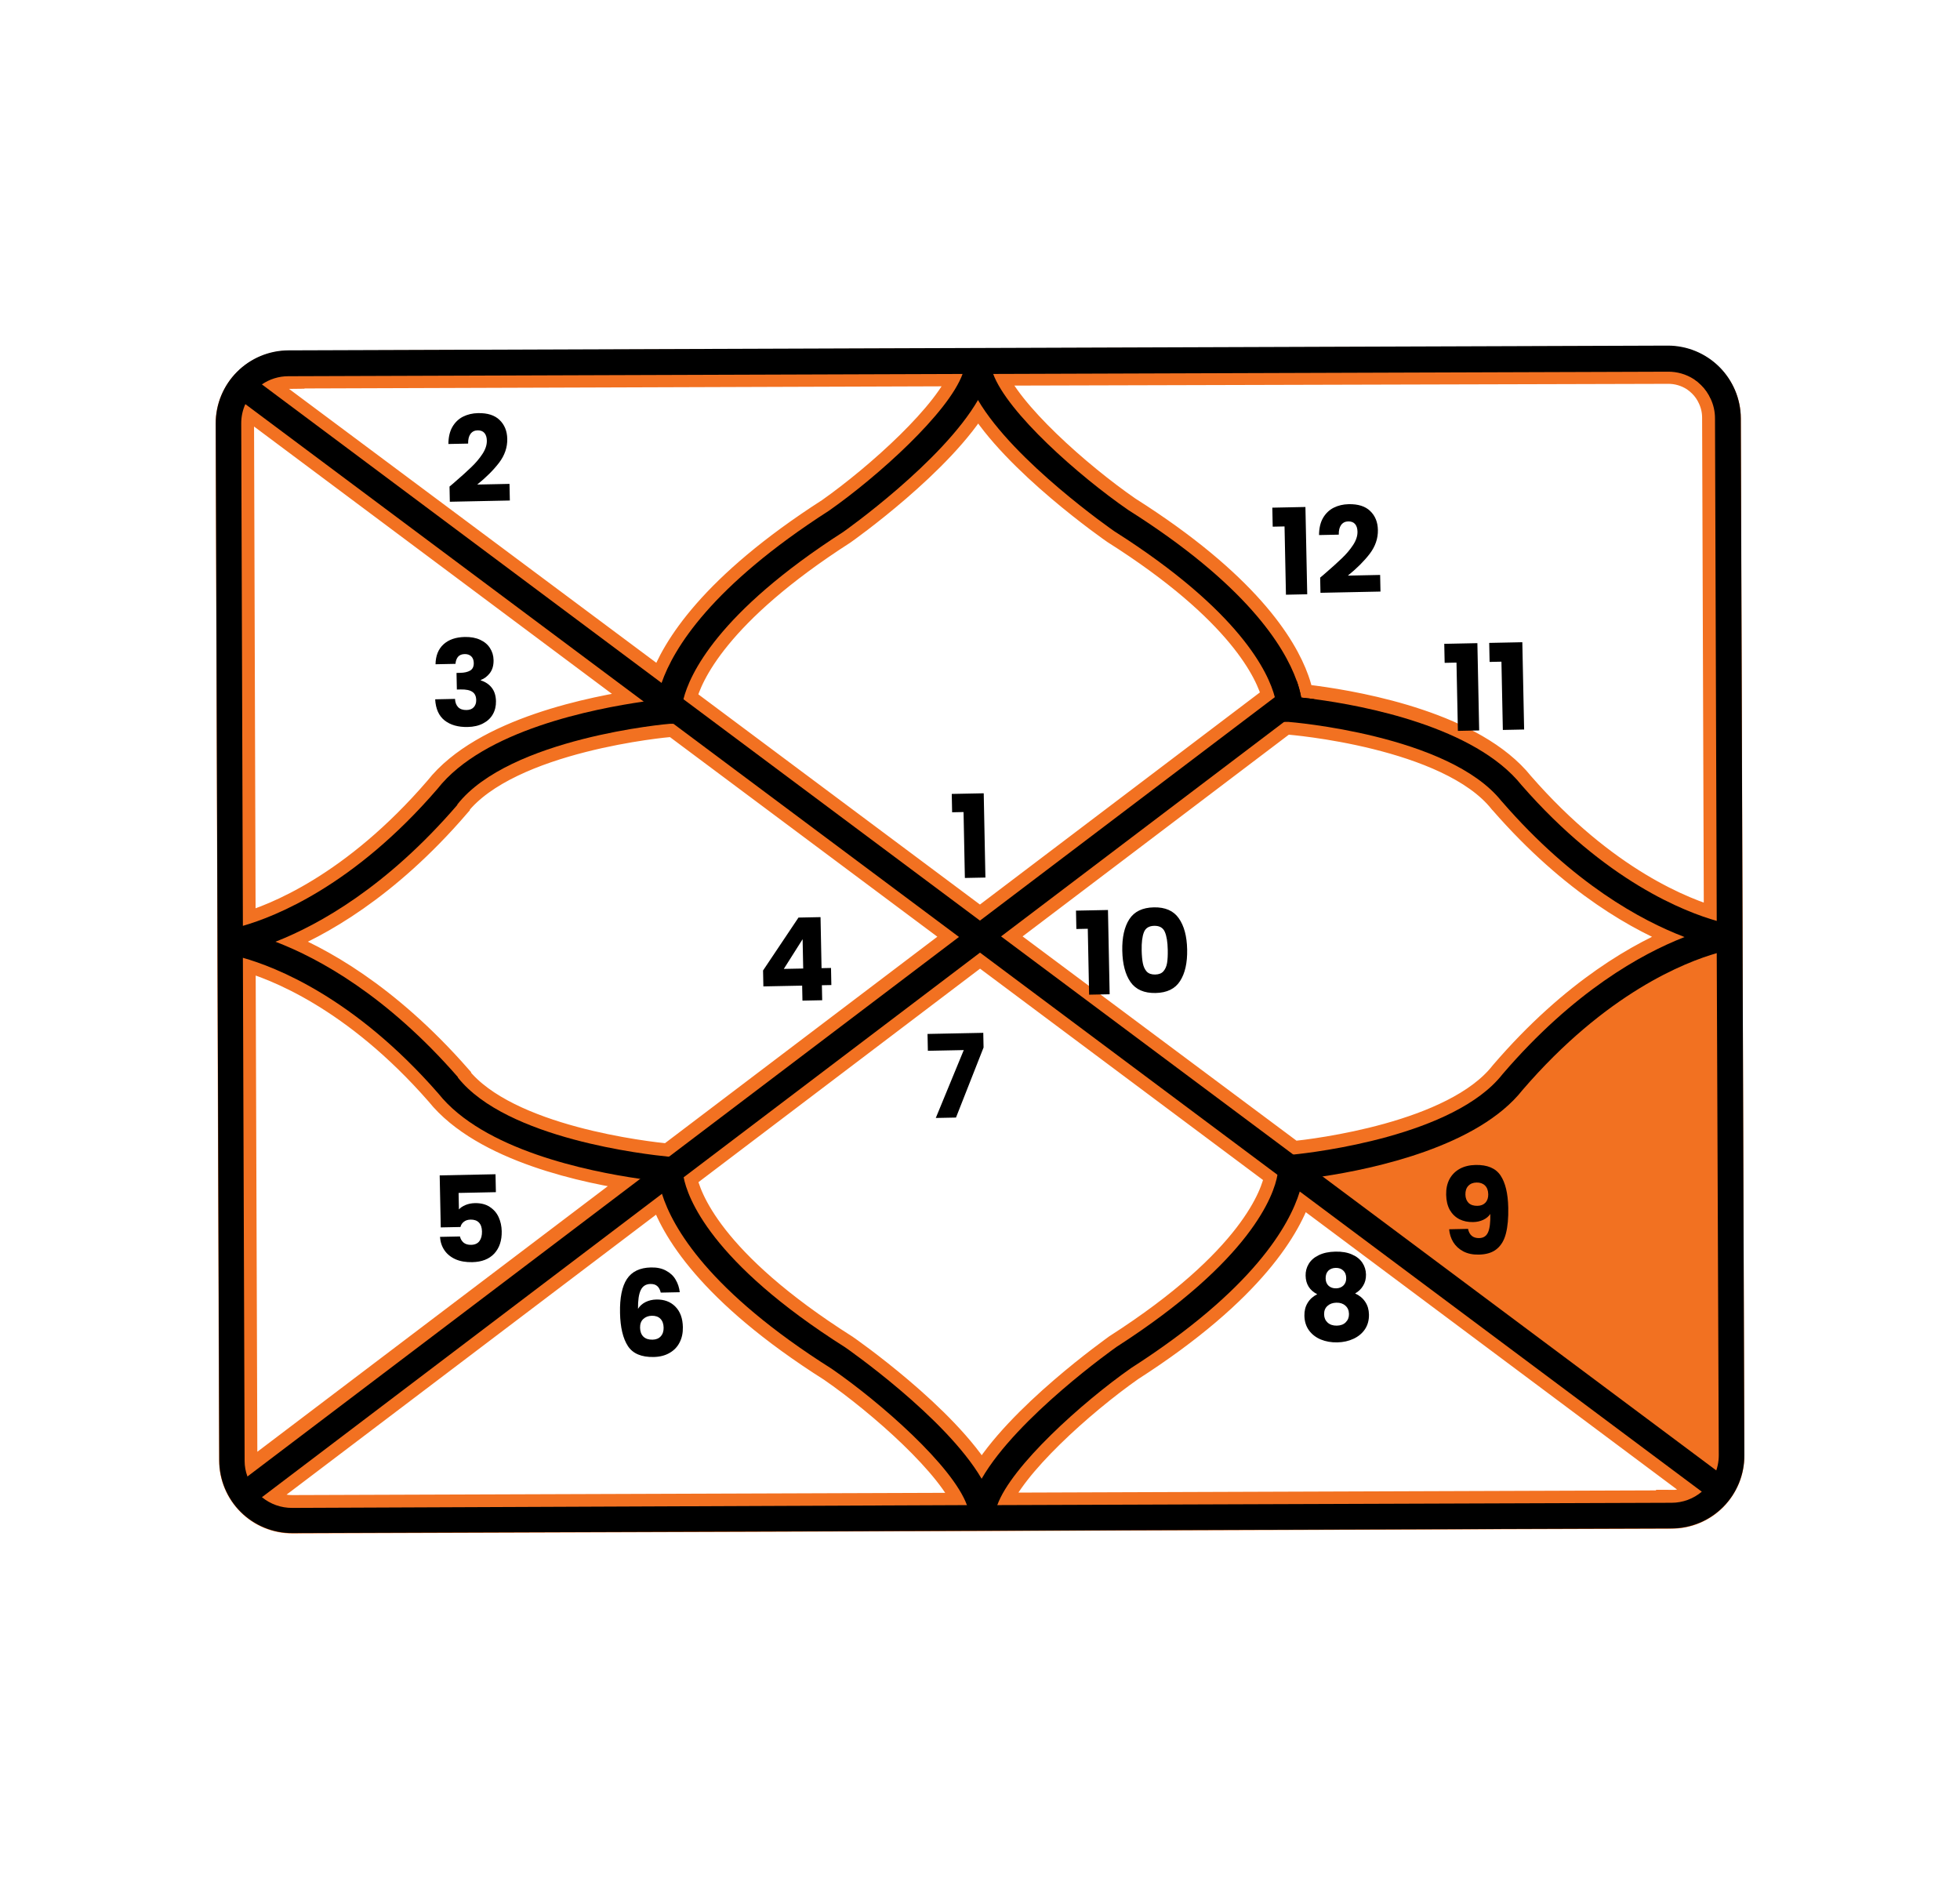 <svg width="260" height="250" viewBox="0 0 260 250" fill="none" xmlns="http://www.w3.org/2000/svg">
<path d="M229.46 126V122.54L229.23 55.54C229.235 54.268 228.926 53.014 228.33 51.89C227.653 50.596 226.634 49.512 225.384 48.755C224.134 47.999 222.701 47.6 221.24 47.6L38.24 48.22C36.444 48.223 34.702 48.837 33.3 49.96L32.97 50.24C32.122 50.992 31.445 51.916 30.985 52.951C30.524 53.986 30.291 55.107 30.3 56.24L30.53 123.24V126.69L30.76 193.69C30.76 195.812 31.603 197.847 33.103 199.347C34.603 200.847 36.638 201.69 38.76 201.69L221.76 201.06C223.269 201.059 224.745 200.627 226.017 199.816C227.289 199.005 228.303 197.847 228.94 196.48C229 196.36 229.05 196.25 229.1 196.13C229.499 195.159 229.703 194.12 229.7 193.07L229.46 126ZM130.24 196.1C125.47 187.97 112.37 178.85 112.16 178.71C94.23 167.36 91.23 158.77 90.73 156.12L130 126.35L169.46 155.82C168.99 158.5 166.04 167.13 148.13 178.63C148 178.74 134.94 187.94 130.24 196.1ZM89.35 96L127.17 124.23L88.7 153.39C85.87 153.11 67.26 151.06 60.79 142.9V142.84C51.26 132 42.26 127.08 36.63 124.92C42.24 122.7 51.21 117.75 60.63 106.83V106.77C67.56 97.92 88.63 96.07 88.84 96.06L89.35 96ZM129.75 53.09C134.53 61.23 147.62 70.33 147.83 70.47C164.54 81.05 168.28 89.23 169.11 92.47L130 122.1L90.66 92.74C91.47 89.5 95.16 81.28 111.85 70.56C112 70.46 125 61.27 129.75 53.1V53.09ZM132.82 124.21L170.4 95.74H170.92C171.13 95.74 192.2 97.44 199.19 106.26L199.25 106.32C208.73 117.19 217.74 122.07 223.37 124.24C217.76 126.44 208.78 131.39 199.37 142.33L199.32 142.39C192.92 150.56 174.46 152.76 171.51 153.06L132.82 124.21ZM221.23 49.21C222.46 49.194 223.667 49.542 224.7 50.21C225.037 50.436 225.352 50.694 225.64 50.98C226.173 51.502 226.604 52.12 226.91 52.8C227.295 53.616 227.493 54.508 227.49 55.41L227.72 122.05C223.52 120.88 212.98 116.85 201.81 104.05C195.59 96.27 180.87 93.5 174.33 92.63L172.57 92.42C172.429 91.655 172.225 90.902 171.96 90.17C170.33 85.6 165.26 77.41 149.67 67.54C143.1 63 133.67 54.65 131.74 49.45L221.23 49.21ZM38.23 49.83L127.69 49.53C125.84 54.78 116.44 63.2 110 67.74C94.43 77.74 89.4 85.98 87.8 90.58L34.72 51C35.751 50.273 36.979 49.879 38.24 49.87L38.23 49.83ZM32 56.16C31.997 55.274 32.184 54.397 32.55 53.59L85.38 93.05C78.84 94 64.16 96.82 58 104.64C46.9 117.52 36.39 121.64 32.21 122.81L32 56.16ZM58.15 145C64.15 152.48 77.93 155.33 84.8 156.3L32.8 195.7C32.564 195.06 32.442 194.383 32.44 193.7L32.21 127.06C36.44 128.23 47 132.25 58.15 145ZM38.75 200C37.292 200.008 35.877 199.506 34.75 198.58L87.8 158.39C89.19 162.83 94 171.3 110.27 181.6C116.84 186.14 126.27 194.49 128.21 199.69L38.75 200ZM221.75 199.37L132.3 199.68C134.16 194.46 143.55 186.05 150.04 181.5C166.31 171.06 171.04 162.5 172.43 158.07L225.76 197.9C224.63 198.833 223.206 199.336 221.74 199.32L221.75 199.37Z" fill="#F27121" stroke="#F27121" stroke-width="3.4" stroke-miterlimit="10"/>
<path d="M230.92 55.48C230.91 52.923 229.888 50.474 228.078 48.668C226.268 46.862 223.817 45.845 221.26 45.84L38.26 46.47C35.696 46.481 33.241 47.508 31.434 49.327C29.627 51.145 28.615 53.606 28.62 56.17L29.09 193.71C29.093 194.977 29.345 196.232 29.832 197.401C30.32 198.571 31.033 199.634 31.931 200.528C32.829 201.422 33.894 202.131 35.066 202.613C36.237 203.096 37.493 203.343 38.76 203.34L221.76 202.72C223.03 202.716 224.286 202.462 225.457 201.972C226.628 201.483 227.691 200.767 228.586 199.866C229.48 198.965 230.188 197.897 230.669 196.722C231.15 195.548 231.395 194.29 231.39 193.02L230.92 55.48ZM225.75 197.85C224.632 198.797 223.215 199.317 221.75 199.32L132.3 199.63H128.23L38.75 200C37.292 200.008 35.877 199.506 34.75 198.58C34.6 198.45 34.45 198.32 34.3 198.17C33.626 197.503 33.116 196.688 32.81 195.79C32.574 195.15 32.452 194.473 32.45 193.79L32.22 127.15V122.9L32 56.16C31.997 55.274 32.184 54.397 32.55 53.59C33.025 52.545 33.775 51.65 34.72 51C35.754 50.284 36.982 49.9 38.24 49.9L127.7 49.6H128.24H131.24H131.78L221.24 49.3C222.47 49.284 223.677 49.632 224.71 50.3C225.047 50.526 225.362 50.784 225.65 51.07C226.183 51.593 226.614 52.21 226.92 52.89C227.305 53.706 227.503 54.598 227.5 55.5L227.73 122.14V122.87V125.67V126.4L228 193C228.004 193.919 227.805 194.827 227.418 195.66C227.031 196.493 226.465 197.231 225.76 197.82L225.75 197.85Z" fill="black"/>
<path d="M131.44 48C131.428 48.5 131.358 48.997 131.23 49.48C130.913 50.729 130.414 51.925 129.75 53.03C125 61.27 112 70.46 111.85 70.56C95.16 81.28 91.47 89.5 90.66 92.74C90.523 93.232 90.445 93.739 90.43 94.25L90.5 95.89L89.35 96H88.87C88.66 96 67.59 97.86 60.66 106.71V106.77C51.25 117.69 42.28 122.64 36.66 124.86C35.225 125.425 33.756 125.896 32.26 126.27C31.4 126.47 30.88 126.55 30.78 126.56L30.55 124.88L30.33 123.19H30.55C30.83 123.19 31.42 123.02 32.25 122.79C36.43 121.59 46.94 117.5 58.04 104.62C64.16 96.82 78.84 94 85.38 93.05C86.08 92.95 86.68 92.87 87.17 92.82C87.313 92.06 87.51 91.312 87.76 90.58C89.36 85.98 94.39 77.74 109.96 67.74C116.44 63.2 125.84 54.74 127.7 49.57C127.881 49.066 127.982 48.536 128 48H129.7H129.82H131.44Z" fill="black"/>
<path d="M229.67 122.57L229.46 124.26L229.25 125.92C229.15 125.92 228.63 125.83 227.77 125.64C226.276 125.27 224.806 124.805 223.37 124.25C217.74 122.08 208.73 117.25 199.25 106.33L199.19 106.27C192.19 97.45 171.13 95.76 170.92 95.75H170.4L169.21 95.66L169.35 93.96C169.333 93.455 169.252 92.955 169.11 92.47C168.28 89.25 164.54 81.07 147.83 70.47C147.62 70.33 134.53 61.23 129.75 53.09C129.077 51.993 128.569 50.804 128.24 49.56C128.105 49.05 128.025 48.527 128 48H129.7H129.82H131.4C131.396 48.023 131.396 48.047 131.4 48.07C131.437 48.577 131.548 49.076 131.73 49.55C133.63 54.75 143.09 63.1 149.66 67.64C165.29 77.51 170.36 85.7 172 90.27C172.265 91.002 172.469 91.754 172.61 92.52L174.37 92.73C180.91 93.6 195.63 96.37 201.85 104.15C213.02 116.94 223.56 120.97 227.76 122.15C228.59 122.37 229.16 122.49 229.46 122.54L229.67 122.57Z" fill="black"/>
<path d="M229.69 126H229.46C228.889 126.106 228.325 126.243 227.77 126.41C223.57 127.6 213.06 131.69 201.97 144.57C196.07 152.06 182.31 155.01 175.43 156.04C174.38 156.2 173.49 156.31 172.81 156.39C172.713 156.944 172.583 157.492 172.42 158.03C171.05 162.49 166.3 171.03 150.03 181.46C143.54 186.01 134.15 194.46 132.29 199.64C132.09 200.148 131.976 200.685 131.95 201.23L128.55 201.17C128.565 200.658 128.632 200.149 128.75 199.65C129.06 198.402 129.559 197.208 130.23 196.11C134.93 187.95 147.96 178.75 148.12 178.64C166 167.13 169 158.5 169.46 155.82C169.518 155.534 169.548 155.242 169.55 154.95L169.48 153.31L171.11 153.14H171.51C174.51 152.84 192.92 150.64 199.32 142.47L199.37 142.41C208.78 131.47 217.76 126.52 223.37 124.32C224.796 123.752 226.26 123.281 227.75 122.91C228.62 122.7 229.13 122.63 229.23 122.61L229.46 124.27L229.69 126Z" fill="black"/>
<path d="M132.001 201.15L128.601 201.23C128.574 200.686 128.462 200.15 128.271 199.64C126.371 194.44 116.901 186.09 110.331 181.55C94.001 171.25 89.201 162.78 87.811 158.34C87.629 157.795 87.489 157.236 87.391 156.67C86.721 156.6 85.841 156.49 84.801 156.34C77.931 155.34 64.111 152.52 58.151 145.04C46.98 132.25 36.441 128.23 32.23 127.04C31.41 126.81 30.831 126.7 30.53 126.64H30.311L30.52 124.96L30.741 123.27C30.84 123.27 31.36 123.36 32.221 123.55C33.721 123.912 35.194 124.377 36.63 124.94C42.261 127.1 51.261 132 60.74 142.86V142.92C67.21 151.08 85.82 153.13 88.651 153.41H89.02L90.721 153.53L90.591 155.24C90.593 155.532 90.623 155.823 90.68 156.11C91.18 158.76 94.18 167.35 112.111 178.7C112.321 178.84 125.421 187.96 130.191 196.09C130.86 197.187 131.366 198.376 131.691 199.62C131.847 200.118 131.951 200.631 132.001 201.15Z" fill="black"/>
<path d="M229.16 196.14L228.94 196.44L227.13 198.87L225.75 197.85L172.41 158.03L169.46 155.82L130 126.35H129.99L127.17 124.24L89.35 96.01L85.38 93.05L32.53 53.59L31.18 52.58L32.96 50.19L33.21 49.85L33.29 49.91L34.72 50.97L87.76 90.58L90.66 92.74L129.99 122.1L132.82 124.22L171.51 153.1L175.43 156.03L227.67 195.03L229.09 196.09L229.16 196.14Z" fill="black"/>
<path d="M174.361 92.73L170.361 95.73L132.781 124.21L130.001 126.35L90.731 156.12L87.811 158.34L34.81 198.53L33.52 199.53L31.52 196.82L32.92 195.76L84.921 156.36L88.82 153.36L127.291 124.21L130.001 122.1L169.12 92.46L172.001 90.27C172.265 91.002 172.469 91.754 172.611 92.52L174.361 92.73Z" fill="black"/>
<path d="M228.56 51.66L228.32 51.84L226.94 52.84C226.634 52.16 226.203 51.543 225.67 51.02C225.383 50.734 225.068 50.476 224.73 50.25L226.14 49.18L226.51 48.9L228.56 51.66Z" fill="black"/>
<path d="M126.302 107.736L126.253 105.302L130.494 105.217L130.718 116.394L127.993 116.448L127.818 107.706L126.302 107.736Z" fill="black"/>
<path d="M101.264 130.831L101.222 128.719L105.921 121.702L108.846 121.643L108.981 128.41L110.236 128.385L110.282 130.651L109.026 130.676L109.066 132.666L106.448 132.719L106.408 130.729L101.264 130.831ZM106.469 124.57L103.975 128.51L106.547 128.459L106.469 124.57Z" fill="black"/>
<path d="M130.473 138.934L126.815 148.227L124.135 148.281L127.846 139.277L123.084 139.372L123.04 137.137L130.434 136.989L130.473 138.934Z" fill="black"/>
<path d="M142.783 123.217L142.734 120.782L146.975 120.697L147.198 131.874L144.473 131.928L144.298 123.186L142.783 123.217ZM148.874 126.097C148.839 124.341 149.148 122.951 149.802 121.927C150.465 120.903 151.553 120.376 153.063 120.346C154.574 120.316 155.676 120.799 156.37 121.796C157.074 122.793 157.443 124.169 157.479 125.925C157.514 127.701 157.2 129.101 156.536 130.125C155.883 131.149 154.801 131.676 153.29 131.706C151.78 131.736 150.672 131.253 149.968 130.256C149.275 129.259 148.91 127.873 148.874 126.097ZM154.906 125.976C154.886 124.945 154.758 124.156 154.522 123.61C154.286 123.053 153.816 122.781 153.112 122.796C152.408 122.81 151.949 123.1 151.736 123.665C151.522 124.221 151.426 125.014 151.446 126.045C151.46 126.739 151.513 127.315 151.604 127.773C151.694 128.22 151.865 128.584 152.115 128.865C152.376 129.136 152.751 129.266 153.241 129.256C153.731 129.247 154.096 129.101 154.335 128.821C154.585 128.53 154.746 128.159 154.819 127.708C154.891 127.248 154.92 126.67 154.906 125.976Z" fill="black"/>
<path d="M57.774 88.103C57.793 86.971 58.145 86.091 58.83 85.464C59.515 84.836 60.455 84.51 61.65 84.485C62.443 84.469 63.122 84.593 63.688 84.856C64.265 85.119 64.701 85.486 64.996 85.955C65.302 86.425 65.461 86.956 65.473 87.548C65.487 88.246 65.325 88.82 64.985 89.272C64.645 89.712 64.244 90.017 63.782 90.185L63.783 90.248C64.39 90.437 64.873 90.76 65.231 91.218C65.59 91.676 65.777 92.27 65.792 92.999C65.805 93.655 65.664 94.239 65.368 94.753C65.082 95.256 64.651 95.656 64.076 95.954C63.511 96.251 62.831 96.408 62.039 96.424C60.77 96.45 59.748 96.159 58.974 95.551C58.211 94.943 57.795 94.01 57.727 92.753L60.359 92.698C60.38 93.163 60.519 93.531 60.779 93.8C61.038 94.059 61.411 94.184 61.897 94.174C62.309 94.165 62.624 94.043 62.841 93.805C63.069 93.558 63.179 93.238 63.171 92.847C63.16 92.339 62.989 91.978 62.657 91.763C62.334 91.537 61.819 91.431 61.111 91.445L60.604 91.456L60.558 89.252L61.066 89.241C61.605 89.23 62.036 89.131 62.361 88.945C62.695 88.748 62.857 88.411 62.847 87.935C62.84 87.555 62.728 87.261 62.512 87.054C62.296 86.847 62.003 86.747 61.633 86.754C61.231 86.763 60.933 86.891 60.737 87.138C60.551 87.385 60.447 87.689 60.422 88.049L57.774 88.103Z" fill="black"/>
<path d="M174.735 171.659C173.731 171.151 173.217 170.331 173.193 169.2C173.182 168.629 173.319 168.108 173.605 167.637C173.892 167.155 174.333 166.77 174.93 166.483C175.527 166.185 176.264 166.027 177.141 166.009C178.019 165.991 178.757 166.119 179.355 166.392C179.963 166.655 180.42 167.021 180.726 167.49C181.031 167.949 181.19 168.464 181.202 169.035C181.214 169.606 181.086 170.106 180.82 170.534C180.565 170.963 180.212 171.303 179.762 171.556C180.339 171.819 180.786 172.19 181.102 172.67C181.419 173.14 181.583 173.697 181.597 174.342C181.612 175.093 181.435 175.747 181.066 176.304C180.697 176.851 180.187 177.274 179.537 177.573C178.898 177.872 178.182 178.03 177.389 178.046C176.596 178.062 175.869 177.934 175.208 177.663C174.557 177.39 174.036 176.989 173.644 176.457C173.252 175.915 173.049 175.269 173.033 174.518C173.02 173.863 173.161 173.294 173.458 172.812C173.755 172.319 174.18 171.935 174.735 171.659ZM178.578 169.502C178.569 169.068 178.435 168.738 178.177 168.511C177.928 168.272 177.598 168.158 177.186 168.166C176.774 168.175 176.443 168.303 176.194 168.551C175.956 168.8 175.842 169.14 175.85 169.574C175.859 169.986 175.993 170.311 176.251 170.549C176.51 170.777 176.84 170.886 177.242 170.878C177.644 170.87 177.969 170.741 178.217 170.493C178.466 170.244 178.586 169.914 178.578 169.502ZM177.281 172.781C176.784 172.791 176.385 172.937 176.084 173.218C175.783 173.489 175.637 173.862 175.647 174.338C175.656 174.782 175.812 175.143 176.114 175.423C176.426 175.702 176.836 175.836 177.344 175.826C177.851 175.815 178.245 175.664 178.524 175.373C178.814 175.082 178.955 174.714 178.946 174.27C178.936 173.804 178.775 173.438 178.463 173.169C178.161 172.9 177.767 172.771 177.281 172.781Z" fill="black"/>
<path d="M87.651 171.445C87.558 171.055 87.404 170.767 87.189 170.582C86.973 170.385 86.67 170.291 86.279 170.299C85.676 170.311 85.248 170.584 84.995 171.119C84.741 171.642 84.621 172.47 84.633 173.601C84.858 173.226 85.185 172.929 85.614 172.708C86.054 172.488 86.538 172.372 87.067 172.361C88.103 172.34 88.94 172.65 89.577 173.293C90.225 173.935 90.561 174.843 90.585 176.017C90.601 176.789 90.456 177.469 90.151 178.057C89.856 178.644 89.411 179.108 88.815 179.448C88.23 179.788 87.53 179.967 86.716 179.984C85.088 180.017 83.946 179.533 83.291 178.531C82.635 177.519 82.288 176.056 82.249 174.142C82.207 172.133 82.51 170.636 83.156 169.649C83.812 168.652 84.88 168.138 86.36 168.108C87.153 168.091 87.823 168.236 88.368 168.542C88.924 168.838 89.345 169.236 89.63 169.738C89.927 170.24 90.107 170.791 90.172 171.393L87.651 171.445ZM86.461 174.515C86.006 174.525 85.628 174.67 85.327 174.951C85.037 175.222 84.897 175.605 84.907 176.102C84.917 176.61 85.063 177.003 85.344 177.283C85.635 177.563 86.04 177.697 86.558 177.686C87.023 177.677 87.385 177.532 87.644 177.251C87.912 176.96 88.042 176.572 88.032 176.085C88.022 175.588 87.882 175.2 87.611 174.92C87.341 174.64 86.958 174.505 86.461 174.515Z" fill="black"/>
<path d="M168.828 69.856L168.776 67.334L173.169 67.244L173.408 78.82L170.585 78.879L170.398 69.823L168.828 69.856ZM175.123 76.612C175.476 76.319 175.637 76.183 175.606 76.205C176.625 75.327 177.424 74.608 178.005 74.046C178.596 73.483 179.092 72.897 179.492 72.285C179.892 71.674 180.086 71.083 180.074 70.513C180.065 70.079 179.958 69.743 179.752 69.504C179.546 69.265 179.242 69.149 178.84 69.158C178.439 69.166 178.125 69.326 177.898 69.637C177.682 69.938 177.58 70.363 177.591 70.913L174.975 70.967C174.977 70.067 175.152 69.313 175.499 68.703C175.857 68.093 176.329 67.639 176.915 67.341C177.512 67.043 178.175 66.887 178.904 66.872C180.162 66.846 181.115 67.149 181.763 67.781C182.421 68.412 182.761 69.246 182.782 70.282C182.806 71.413 182.441 72.473 181.69 73.462C180.938 74.44 179.974 75.401 178.798 76.346L183.08 76.257L183.125 78.462L175.164 78.626L175.123 76.612Z" fill="black"/>
<path d="M191.638 87.916L191.586 85.394L195.979 85.304L196.217 96.88L193.394 96.939L193.208 87.883L191.638 87.916ZM197.6 87.793L197.548 85.271L201.941 85.181L202.18 96.758L199.357 96.816L199.17 87.761L197.6 87.793Z" fill="black"/>
<path d="M65.781 158.123L60.833 158.225L60.878 160.414C61.085 160.177 61.377 159.98 61.755 159.825C62.132 159.669 62.543 159.586 62.987 159.577C63.78 159.561 64.439 159.727 64.965 160.076C65.501 160.424 65.896 160.882 66.151 161.448C66.406 162.013 66.54 162.629 66.554 163.295C66.58 164.532 66.251 165.523 65.568 166.267C64.885 167 63.909 167.38 62.641 167.406C61.795 167.423 61.057 167.296 60.428 167.023C59.798 166.74 59.308 166.343 58.959 165.832C58.61 165.321 58.413 164.727 58.367 164.051L61.016 163.997C61.086 164.323 61.245 164.595 61.492 164.812C61.74 165.018 62.075 165.117 62.498 165.108C62.995 165.098 63.362 164.932 63.599 164.61C63.835 164.288 63.948 163.862 63.937 163.333C63.926 162.815 63.791 162.422 63.532 162.152C63.273 161.882 62.9 161.752 62.413 161.762C62.054 161.77 61.76 161.866 61.531 162.05C61.302 162.224 61.153 162.455 61.085 162.742L58.468 162.796L58.326 155.897L65.732 155.745L65.781 158.123Z" fill="black"/>
<path d="M194.738 162.991C194.914 163.823 195.409 164.231 196.223 164.214C196.783 164.202 197.175 163.946 197.397 163.444C197.619 162.942 197.719 162.131 197.696 161.011C197.47 161.343 197.158 161.603 196.76 161.791C196.362 161.979 195.914 162.079 195.418 162.089C194.741 162.103 194.135 161.978 193.601 161.714C193.067 161.439 192.64 161.03 192.323 160.487C192.015 159.932 191.853 159.259 191.837 158.466C191.821 157.684 191.965 156.998 192.27 156.41C192.586 155.822 193.037 155.363 193.622 155.034C194.218 154.704 194.923 154.531 195.737 154.514C197.302 154.482 198.406 154.946 199.05 155.906C199.694 156.866 200.035 158.292 200.074 160.184C200.103 161.559 199.999 162.698 199.764 163.602C199.539 164.495 199.136 165.18 198.553 165.657C197.981 166.135 197.188 166.384 196.173 166.404C195.369 166.421 194.679 166.277 194.101 165.971C193.534 165.666 193.092 165.257 192.775 164.745C192.468 164.233 192.288 163.666 192.232 163.043L194.738 162.991ZM195.992 159.935C196.436 159.926 196.787 159.787 197.046 159.517C197.305 159.236 197.429 158.864 197.42 158.399C197.409 157.891 197.264 157.503 196.983 157.233C196.703 156.964 196.33 156.834 195.865 156.844C195.4 156.854 195.033 157.004 194.764 157.295C194.505 157.575 194.381 157.959 194.391 158.445C194.4 158.9 194.54 159.267 194.81 159.547C195.09 159.816 195.484 159.946 195.992 159.935Z" fill="black"/>
<path d="M59.63 64.534C59.983 64.242 60.145 64.106 60.113 64.128C61.132 63.25 61.931 62.53 62.512 61.968C63.103 61.406 63.599 60.819 63.999 60.208C64.399 59.597 64.593 59.006 64.581 58.435C64.572 58.002 64.465 57.666 64.259 57.427C64.053 57.188 63.749 57.072 63.348 57.081C62.946 57.089 62.632 57.249 62.406 57.56C62.19 57.861 62.087 58.286 62.099 58.836L59.482 58.889C59.485 57.99 59.659 57.236 60.007 56.626C60.364 56.016 60.836 55.562 61.422 55.264C62.019 54.966 62.682 54.81 63.411 54.795C64.67 54.769 65.623 55.072 66.27 55.703C66.928 56.335 67.268 57.169 67.29 58.205C67.313 59.336 66.949 60.396 66.197 61.385C65.445 62.363 64.481 63.324 63.305 64.268L67.587 64.18L67.632 66.385L59.671 66.549L59.63 64.534Z" fill="black"/>
</svg>
